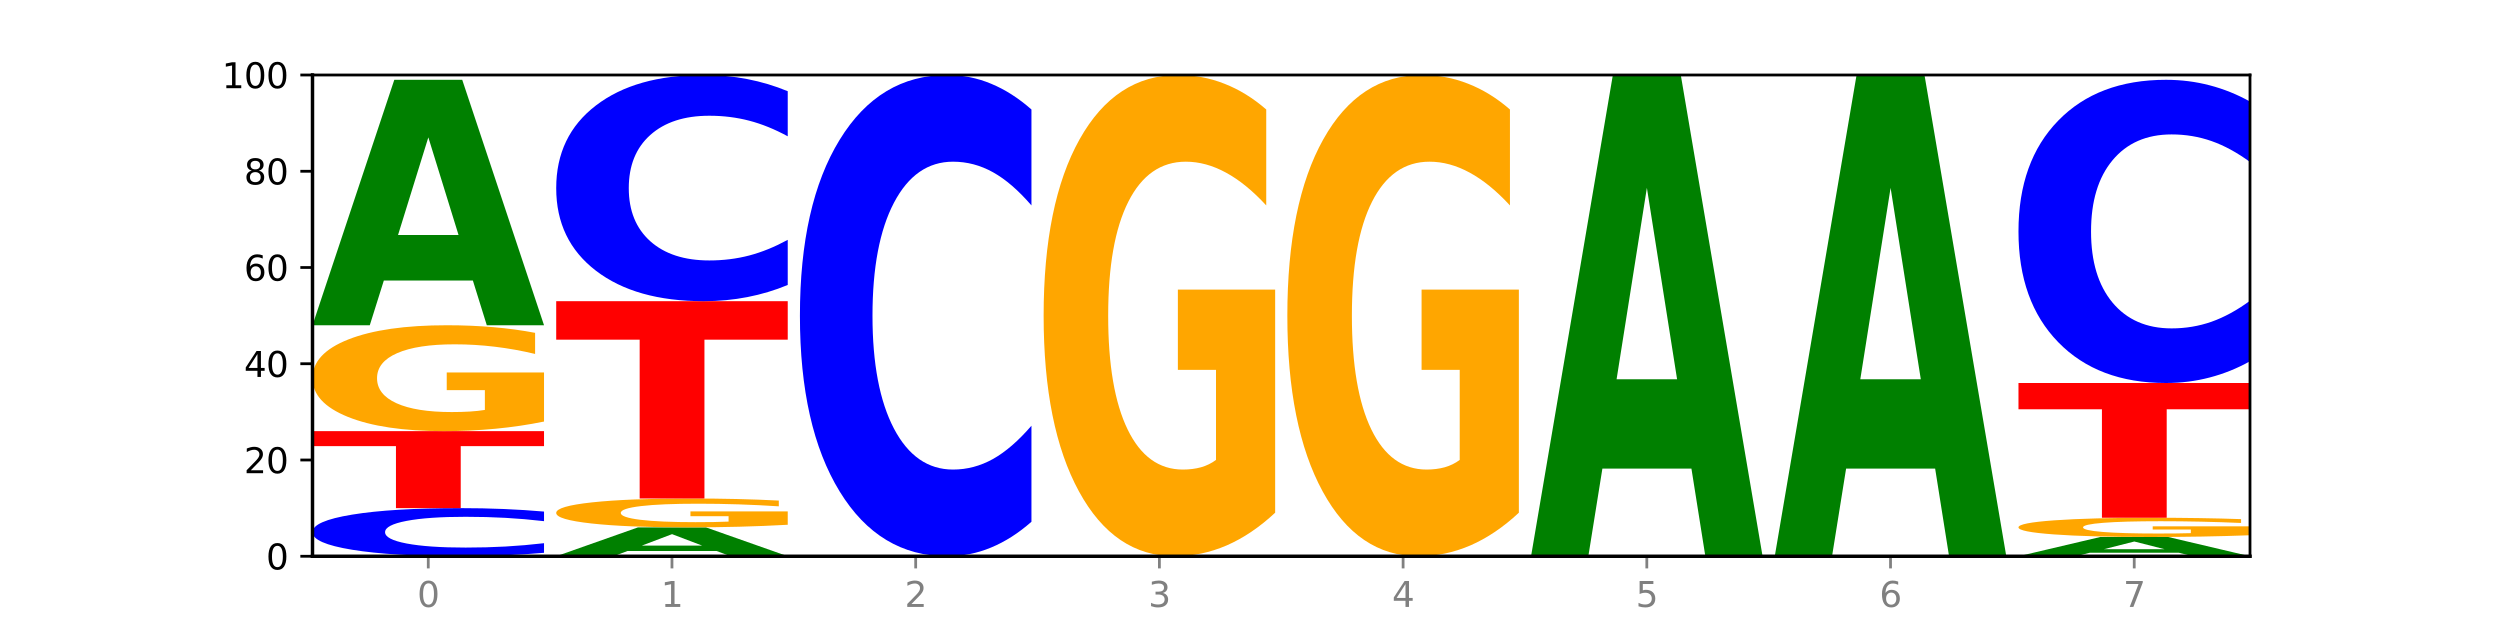 <?xml version="1.0" encoding="utf-8" standalone="no"?>
<!DOCTYPE svg PUBLIC "-//W3C//DTD SVG 1.1//EN"
  "http://www.w3.org/Graphics/SVG/1.1/DTD/svg11.dtd">
<svg xmlns:xlink="http://www.w3.org/1999/xlink" width="720pt" height="180pt" viewBox="0 0 720 180" xmlns="http://www.w3.org/2000/svg" version="1.1">
 <defs>
  <style type="text/css">*{stroke-linejoin: round; stroke-linecap: butt}</style>
 </defs>
 <g id="figure_1">
  <g id="patch_1">
   <path d="M 0 180 
L 720 180 
L 720 0 
L 0 0 
z
" style="fill: #ffffff"/>
  </g>
  <g id="axes_1">
   <g id="patch_2">
    <path d="M 90 160.2 
L 648 160.2 
L 648 21.6 
L 90 21.6 
z
" style="fill: #ffffff"/>
   </g>
   <g id="line2d_1">
    <path d="M 90 160.2 
L 648 160.2 
" clip-path="url(#p10c5a3f809)" style="fill: none; stroke: #000000; stroke-width: 0.5; stroke-linecap: square"/>
   </g>
   <g id="patch_3">
    <path d="M 156.679 159.207 
Q 151.102 159.699 145.07 159.948 
Q 139.039 160.2 132.47 160.2 
Q 112.882 160.2 101.441 158.333 
Q 90 156.467 90 153.274 
Q 90 150.071 101.441 148.207 
Q 112.882 146.34 132.47 146.34 
Q 139.039 146.34 145.07 146.592 
Q 151.102 146.841 156.679 147.333 
L 156.679 150.096 
Q 151.051 149.444 145.591 149.14 
Q 140.131 148.837 134.1 148.837 
Q 123.281 148.837 117.082 150.019 
Q 110.899 151.199 110.899 153.274 
Q 110.899 155.341 117.082 156.524 
Q 123.281 157.703 134.1 157.703 
Q 140.131 157.703 145.591 157.4 
Q 151.051 157.094 156.679 156.441 
L 156.679 159.207 
z
" clip-path="url(#p10c5a3f809)" style="fill: #0000ff"/>
   </g>
   <g id="patch_4">
    <path d="M 90 124.164 
L 156.679 124.164 
L 156.679 128.489 
L 132.69 128.489 
L 132.69 146.34 
L 114.036 146.34 
L 114.036 128.489 
L 90 128.489 
L 90 124.164 
z
" clip-path="url(#p10c5a3f809)" style="fill: #ff0000"/>
   </g>
   <g id="patch_5">
    <path d="M 156.679 121.405 
Q 149.955 122.785 142.722 123.477 
Q 135.489 124.164 127.778 124.164 
Q 110.353 124.164 100.177 120.057 
Q 90 115.95 90 108.927 
Q 90 101.823 100.356 97.747 
Q 110.727 93.672 128.764 93.672 
Q 135.713 93.672 142.079 94.226 
Q 148.46 94.774 154.109 95.858 
L 154.109 101.936 
Q 148.281 100.544 142.513 99.857 
Q 136.744 99.164 130.946 99.164 
Q 120.216 99.164 114.403 101.697 
Q 108.59 104.222 108.59 108.927 
Q 108.59 113.588 114.194 116.133 
Q 119.798 118.672 130.109 118.672 
Q 132.919 118.672 135.325 118.527 
Q 137.731 118.375 139.643 118.061 
L 139.643 112.354 
L 128.66 112.354 
L 128.66 107.271 
L 156.679 107.271 
L 156.679 121.405 
z
" clip-path="url(#p10c5a3f809)" style="fill: #ffa600"/>
   </g>
   <g id="patch_6">
    <path d="M 136.189 80.795 
L 110.545 80.795 
L 106.496 93.672 
L 90 93.672 
L 113.558 22.986 
L 133.121 22.986 
L 156.679 93.672 
L 140.197 93.672 
L 136.189 80.795 
z
M 114.635 67.676 
L 132.058 67.676 
L 123.36 39.559 
L 114.635 67.676 
z
" clip-path="url(#p10c5a3f809)" style="fill: #008000"/>
   </g>
   <g id="patch_7">
    <path d="M 206.377 158.685 
L 180.734 158.685 
L 176.685 160.2 
L 160.189 160.2 
L 183.747 151.884 
L 203.31 151.884 
L 226.868 160.2 
L 210.386 160.2 
L 206.377 158.685 
z
M 184.824 157.142 
L 202.247 157.142 
L 193.549 153.834 
L 184.824 157.142 
z
" clip-path="url(#p10c5a3f809)" style="fill: #008000"/>
   </g>
   <g id="patch_8">
    <path d="M 226.868 151.132 
Q 220.143 151.508 212.91 151.697 
Q 205.678 151.884 197.967 151.884 
Q 180.542 151.884 170.365 150.764 
Q 160.189 149.644 160.189 147.729 
Q 160.189 145.791 170.545 144.679 
Q 180.916 143.568 198.953 143.568 
Q 205.902 143.568 212.268 143.719 
Q 218.649 143.869 224.298 144.164 
L 224.298 145.822 
Q 218.47 145.442 212.701 145.255 
Q 206.933 145.066 201.135 145.066 
Q 190.405 145.066 184.592 145.757 
Q 178.779 146.445 178.779 147.729 
Q 178.779 149 184.383 149.694 
Q 189.987 150.386 200.298 150.386 
Q 203.107 150.386 205.513 150.347 
Q 207.919 150.305 209.832 150.219 
L 209.832 148.663 
L 198.848 148.663 
L 198.848 147.277 
L 226.868 147.277 
L 226.868 151.132 
z
" clip-path="url(#p10c5a3f809)" style="fill: #ffa600"/>
   </g>
   <g id="patch_9">
    <path d="M 160.189 86.742 
L 226.868 86.742 
L 226.868 97.825 
L 202.879 97.825 
L 202.879 143.568 
L 184.224 143.568 
L 184.224 97.825 
L 160.189 97.825 
L 160.189 86.742 
z
" clip-path="url(#p10c5a3f809)" style="fill: #ff0000"/>
   </g>
   <g id="patch_10">
    <path d="M 226.868 82.073 
Q 221.29 84.387 215.259 85.558 
Q 209.228 86.742 202.659 86.742 
Q 183.07 86.742 171.629 77.968 
Q 160.189 69.195 160.189 54.191 
Q 160.189 39.134 171.629 30.374 
Q 183.07 21.6 202.659 21.6 
Q 209.228 21.6 215.259 22.784 
Q 221.29 23.955 226.868 26.269 
L 226.868 39.255 
Q 221.24 36.187 215.78 34.76 
Q 210.32 33.334 204.289 33.334 
Q 193.47 33.334 187.27 38.891 
Q 181.088 44.435 181.088 54.191 
Q 181.088 63.907 187.27 69.464 
Q 193.47 75.008 204.289 75.008 
Q 210.32 75.008 215.78 73.582 
Q 221.24 72.142 226.868 69.074 
L 226.868 82.073 
z
" clip-path="url(#p10c5a3f809)" style="fill: #0000ff"/>
   </g>
   <g id="patch_11">
    <path d="M 297.057 150.265 
Q 291.479 155.19 285.448 157.681 
Q 279.417 160.2 272.848 160.2 
Q 253.259 160.2 241.818 141.533 
Q 230.377 122.866 230.377 90.943 
Q 230.377 58.905 241.818 40.267 
Q 253.259 21.6 272.848 21.6 
Q 279.417 21.6 285.448 24.119 
Q 291.479 26.61 297.057 31.535 
L 297.057 59.163 
Q 291.429 52.635 285.969 49.601 
Q 280.509 46.566 274.477 46.566 
Q 263.658 46.566 257.459 58.39 
Q 251.277 70.186 251.277 90.943 
Q 251.277 111.614 257.459 123.439 
Q 263.658 135.234 274.477 135.234 
Q 280.509 135.234 285.969 132.199 
Q 291.429 129.136 297.057 122.608 
L 297.057 150.265 
z
" clip-path="url(#p10c5a3f809)" style="fill: #0000ff"/>
   </g>
   <g id="patch_12">
    <path d="M 367.245 147.66 
Q 360.521 153.93 353.288 157.079 
Q 346.055 160.2 338.344 160.2 
Q 320.919 160.2 310.743 141.533 
Q 300.566 122.866 300.566 90.943 
Q 300.566 58.648 310.922 40.124 
Q 321.293 21.6 339.33 21.6 
Q 346.279 21.6 352.645 24.119 
Q 359.026 26.61 364.675 31.535 
L 364.675 59.163 
Q 358.847 52.836 353.079 49.715 
Q 347.31 46.566 341.512 46.566 
Q 330.782 46.566 324.969 58.075 
Q 319.156 69.556 319.156 90.943 
Q 319.156 112.129 324.76 123.696 
Q 330.364 135.234 340.675 135.234 
Q 343.485 135.234 345.891 134.576 
Q 348.297 133.889 350.209 132.457 
L 350.209 106.518 
L 339.226 106.518 
L 339.226 83.413 
L 367.245 83.413 
L 367.245 147.66 
z
" clip-path="url(#p10c5a3f809)" style="fill: #ffa600"/>
   </g>
   <g id="patch_13">
    <path d="M 437.434 147.66 
Q 430.709 153.93 423.476 157.079 
Q 416.244 160.2 408.533 160.2 
Q 391.108 160.2 380.931 141.533 
Q 370.755 122.866 370.755 90.943 
Q 370.755 58.648 381.111 40.124 
Q 391.482 21.6 409.519 21.6 
Q 416.468 21.6 422.834 24.119 
Q 429.215 26.61 434.864 31.535 
L 434.864 59.163 
Q 429.036 52.836 423.267 49.715 
Q 417.499 46.566 411.701 46.566 
Q 400.971 46.566 395.158 58.075 
Q 389.345 69.556 389.345 90.943 
Q 389.345 112.129 394.949 123.696 
Q 400.553 135.234 410.864 135.234 
Q 413.673 135.234 416.079 134.576 
Q 418.485 133.889 420.398 132.457 
L 420.398 106.518 
L 409.414 106.518 
L 409.414 83.413 
L 437.434 83.413 
L 437.434 147.66 
z
" clip-path="url(#p10c5a3f809)" style="fill: #ffa600"/>
   </g>
   <g id="patch_14">
    <path d="M 487.132 134.951 
L 461.488 134.951 
L 457.439 160.2 
L 440.943 160.2 
L 464.501 21.6 
L 484.065 21.6 
L 507.623 160.2 
L 491.14 160.2 
L 487.132 134.951 
z
M 465.578 109.228 
L 483.001 109.228 
L 474.303 54.096 
L 465.578 109.228 
z
" clip-path="url(#p10c5a3f809)" style="fill: #008000"/>
   </g>
   <g id="patch_15">
    <path d="M 557.321 134.951 
L 531.677 134.951 
L 527.628 160.2 
L 511.132 160.2 
L 534.69 21.6 
L 554.253 21.6 
L 577.811 160.2 
L 561.329 160.2 
L 557.321 134.951 
z
M 535.767 109.228 
L 553.19 109.228 
L 544.492 54.096 
L 535.767 109.228 
z
" clip-path="url(#p10c5a3f809)" style="fill: #008000"/>
   </g>
   <g id="patch_16">
    <path d="M 627.51 159.19 
L 601.866 159.19 
L 597.817 160.2 
L 581.321 160.2 
L 604.879 154.656 
L 624.442 154.656 
L 648 160.2 
L 631.518 160.2 
L 627.51 159.19 
z
M 605.956 158.161 
L 623.379 158.161 
L 614.681 155.956 
L 605.956 158.161 
z
" clip-path="url(#p10c5a3f809)" style="fill: #008000"/>
   </g>
   <g id="patch_17">
    <path d="M 648 154.154 
Q 641.275 154.405 634.042 154.531 
Q 626.81 154.656 619.099 154.656 
Q 601.674 154.656 591.497 153.909 
Q 581.321 153.163 581.321 151.886 
Q 581.321 150.594 591.677 149.853 
Q 602.048 149.112 620.085 149.112 
Q 627.034 149.112 633.4 149.213 
Q 639.781 149.312 645.43 149.509 
L 645.43 150.615 
Q 639.602 150.361 633.833 150.237 
Q 628.065 150.111 622.267 150.111 
Q 611.537 150.111 605.724 150.571 
Q 599.911 151.03 599.911 151.886 
Q 599.911 152.733 605.515 153.196 
Q 611.119 153.657 621.43 153.657 
Q 624.239 153.657 626.645 153.631 
Q 629.051 153.604 630.964 153.546 
L 630.964 152.509 
L 619.98 152.509 
L 619.98 151.585 
L 648 151.585 
L 648 154.154 
z
" clip-path="url(#p10c5a3f809)" style="fill: #ffa600"/>
   </g>
   <g id="patch_18">
    <path d="M 581.321 110.304 
L 648 110.304 
L 648 117.873 
L 624.011 117.873 
L 624.011 149.112 
L 605.356 149.112 
L 605.356 117.873 
L 581.321 117.873 
L 581.321 110.304 
z
" clip-path="url(#p10c5a3f809)" style="fill: #ff0000"/>
   </g>
   <g id="patch_19">
    <path d="M 648 104.045 
Q 642.422 107.147 636.391 108.717 
Q 630.36 110.304 623.791 110.304 
Q 604.202 110.304 592.762 98.544 
Q 581.321 86.784 581.321 66.672 
Q 581.321 46.488 592.762 34.746 
Q 604.202 22.986 623.791 22.986 
Q 630.36 22.986 636.391 24.573 
Q 642.422 26.143 648 29.245 
L 648 46.651 
Q 642.372 42.538 636.912 40.626 
Q 631.452 38.714 625.421 38.714 
Q 614.602 38.714 608.402 46.164 
Q 602.22 53.595 602.22 66.672 
Q 602.22 79.695 608.402 87.144 
Q 614.602 94.576 625.421 94.576 
Q 631.452 94.576 636.912 92.664 
Q 642.372 90.734 648 86.621 
L 648 104.045 
z
" clip-path="url(#p10c5a3f809)" style="fill: #0000ff"/>
   </g>
   <g id="matplotlib.axis_1">
    <g id="xtick_1">
     <g id="line2d_2">
      <defs>
       <path id="m9104afe2a6" d="M 0 0 
L 0 3.5 
" style="stroke: #808080; stroke-width: 0.8"/>
      </defs>
      <g>
       <use xlink:href="#m9104afe2a6" x="123.34" y="160.2" style="fill: #808080; stroke: #808080; stroke-width: 0.8"/>
      </g>
     </g>
     <g id="text_1">
      <!-- 0 -->
      <g style="fill: #808080" transform="translate(120.158 174.798) scale(0.1 -0.1)">
       <defs>
        <path id="DejaVuSans-30" d="M 2034 4250 
Q 1547 4250 1301 3770 
Q 1056 3291 1056 2328 
Q 1056 1369 1301 889 
Q 1547 409 2034 409 
Q 2525 409 2770 889 
Q 3016 1369 3016 2328 
Q 3016 3291 2770 3770 
Q 2525 4250 2034 4250 
z
M 2034 4750 
Q 2819 4750 3233 4129 
Q 3647 3509 3647 2328 
Q 3647 1150 3233 529 
Q 2819 -91 2034 -91 
Q 1250 -91 836 529 
Q 422 1150 422 2328 
Q 422 3509 836 4129 
Q 1250 4750 2034 4750 
z
" transform="scale(0.016)"/>
       </defs>
       <use xlink:href="#DejaVuSans-30"/>
      </g>
     </g>
    </g>
    <g id="xtick_2">
     <g id="line2d_3">
      <g>
       <use xlink:href="#m9104afe2a6" x="193.528" y="160.2" style="fill: #808080; stroke: #808080; stroke-width: 0.8"/>
      </g>
     </g>
     <g id="text_2">
      <!-- 1 -->
      <g style="fill: #808080" transform="translate(190.347 174.798) scale(0.1 -0.1)">
       <defs>
        <path id="DejaVuSans-31" d="M 794 531 
L 1825 531 
L 1825 4091 
L 703 3866 
L 703 4441 
L 1819 4666 
L 2450 4666 
L 2450 531 
L 3481 531 
L 3481 0 
L 794 0 
L 794 531 
z
" transform="scale(0.016)"/>
       </defs>
       <use xlink:href="#DejaVuSans-31"/>
      </g>
     </g>
    </g>
    <g id="xtick_3">
     <g id="line2d_4">
      <g>
       <use xlink:href="#m9104afe2a6" x="263.717" y="160.2" style="fill: #808080; stroke: #808080; stroke-width: 0.8"/>
      </g>
     </g>
     <g id="text_3">
      <!-- 2 -->
      <g style="fill: #808080" transform="translate(260.536 174.798) scale(0.1 -0.1)">
       <defs>
        <path id="DejaVuSans-32" d="M 1228 531 
L 3431 531 
L 3431 0 
L 469 0 
L 469 531 
Q 828 903 1448 1529 
Q 2069 2156 2228 2338 
Q 2531 2678 2651 2914 
Q 2772 3150 2772 3378 
Q 2772 3750 2511 3984 
Q 2250 4219 1831 4219 
Q 1534 4219 1204 4116 
Q 875 4013 500 3803 
L 500 4441 
Q 881 4594 1212 4672 
Q 1544 4750 1819 4750 
Q 2544 4750 2975 4387 
Q 3406 4025 3406 3419 
Q 3406 3131 3298 2873 
Q 3191 2616 2906 2266 
Q 2828 2175 2409 1742 
Q 1991 1309 1228 531 
z
" transform="scale(0.016)"/>
       </defs>
       <use xlink:href="#DejaVuSans-32"/>
      </g>
     </g>
    </g>
    <g id="xtick_4">
     <g id="line2d_5">
      <g>
       <use xlink:href="#m9104afe2a6" x="333.906" y="160.2" style="fill: #808080; stroke: #808080; stroke-width: 0.8"/>
      </g>
     </g>
     <g id="text_4">
      <!-- 3 -->
      <g style="fill: #808080" transform="translate(330.724 174.798) scale(0.1 -0.1)">
       <defs>
        <path id="DejaVuSans-33" d="M 2597 2516 
Q 3050 2419 3304 2112 
Q 3559 1806 3559 1356 
Q 3559 666 3084 287 
Q 2609 -91 1734 -91 
Q 1441 -91 1130 -33 
Q 819 25 488 141 
L 488 750 
Q 750 597 1062 519 
Q 1375 441 1716 441 
Q 2309 441 2620 675 
Q 2931 909 2931 1356 
Q 2931 1769 2642 2001 
Q 2353 2234 1838 2234 
L 1294 2234 
L 1294 2753 
L 1863 2753 
Q 2328 2753 2575 2939 
Q 2822 3125 2822 3475 
Q 2822 3834 2567 4026 
Q 2313 4219 1838 4219 
Q 1578 4219 1281 4162 
Q 984 4106 628 3988 
L 628 4550 
Q 988 4650 1302 4700 
Q 1616 4750 1894 4750 
Q 2613 4750 3031 4423 
Q 3450 4097 3450 3541 
Q 3450 3153 3228 2886 
Q 3006 2619 2597 2516 
z
" transform="scale(0.016)"/>
       </defs>
       <use xlink:href="#DejaVuSans-33"/>
      </g>
     </g>
    </g>
    <g id="xtick_5">
     <g id="line2d_6">
      <g>
       <use xlink:href="#m9104afe2a6" x="404.094" y="160.2" style="fill: #808080; stroke: #808080; stroke-width: 0.8"/>
      </g>
     </g>
     <g id="text_5">
      <!-- 4 -->
      <g style="fill: #808080" transform="translate(400.913 174.798) scale(0.1 -0.1)">
       <defs>
        <path id="DejaVuSans-34" d="M 2419 4116 
L 825 1625 
L 2419 1625 
L 2419 4116 
z
M 2253 4666 
L 3047 4666 
L 3047 1625 
L 3713 1625 
L 3713 1100 
L 3047 1100 
L 3047 0 
L 2419 0 
L 2419 1100 
L 313 1100 
L 313 1709 
L 2253 4666 
z
" transform="scale(0.016)"/>
       </defs>
       <use xlink:href="#DejaVuSans-34"/>
      </g>
     </g>
    </g>
    <g id="xtick_6">
     <g id="line2d_7">
      <g>
       <use xlink:href="#m9104afe2a6" x="474.283" y="160.2" style="fill: #808080; stroke: #808080; stroke-width: 0.8"/>
      </g>
     </g>
     <g id="text_6">
      <!-- 5 -->
      <g style="fill: #808080" transform="translate(471.102 174.798) scale(0.1 -0.1)">
       <defs>
        <path id="DejaVuSans-35" d="M 691 4666 
L 3169 4666 
L 3169 4134 
L 1269 4134 
L 1269 2991 
Q 1406 3038 1543 3061 
Q 1681 3084 1819 3084 
Q 2600 3084 3056 2656 
Q 3513 2228 3513 1497 
Q 3513 744 3044 326 
Q 2575 -91 1722 -91 
Q 1428 -91 1123 -41 
Q 819 9 494 109 
L 494 744 
Q 775 591 1075 516 
Q 1375 441 1709 441 
Q 2250 441 2565 725 
Q 2881 1009 2881 1497 
Q 2881 1984 2565 2268 
Q 2250 2553 1709 2553 
Q 1456 2553 1204 2497 
Q 953 2441 691 2322 
L 691 4666 
z
" transform="scale(0.016)"/>
       </defs>
       <use xlink:href="#DejaVuSans-35"/>
      </g>
     </g>
    </g>
    <g id="xtick_7">
     <g id="line2d_8">
      <g>
       <use xlink:href="#m9104afe2a6" x="544.472" y="160.2" style="fill: #808080; stroke: #808080; stroke-width: 0.8"/>
      </g>
     </g>
     <g id="text_7">
      <!-- 6 -->
      <g style="fill: #808080" transform="translate(541.29 174.798) scale(0.1 -0.1)">
       <defs>
        <path id="DejaVuSans-36" d="M 2113 2584 
Q 1688 2584 1439 2293 
Q 1191 2003 1191 1497 
Q 1191 994 1439 701 
Q 1688 409 2113 409 
Q 2538 409 2786 701 
Q 3034 994 3034 1497 
Q 3034 2003 2786 2293 
Q 2538 2584 2113 2584 
z
M 3366 4563 
L 3366 3988 
Q 3128 4100 2886 4159 
Q 2644 4219 2406 4219 
Q 1781 4219 1451 3797 
Q 1122 3375 1075 2522 
Q 1259 2794 1537 2939 
Q 1816 3084 2150 3084 
Q 2853 3084 3261 2657 
Q 3669 2231 3669 1497 
Q 3669 778 3244 343 
Q 2819 -91 2113 -91 
Q 1303 -91 875 529 
Q 447 1150 447 2328 
Q 447 3434 972 4092 
Q 1497 4750 2381 4750 
Q 2619 4750 2861 4703 
Q 3103 4656 3366 4563 
z
" transform="scale(0.016)"/>
       </defs>
       <use xlink:href="#DejaVuSans-36"/>
      </g>
     </g>
    </g>
    <g id="xtick_8">
     <g id="line2d_9">
      <g>
       <use xlink:href="#m9104afe2a6" x="614.66" y="160.2" style="fill: #808080; stroke: #808080; stroke-width: 0.8"/>
      </g>
     </g>
     <g id="text_8">
      <!-- 7 -->
      <g style="fill: #808080" transform="translate(611.479 174.798) scale(0.1 -0.1)">
       <defs>
        <path id="DejaVuSans-37" d="M 525 4666 
L 3525 4666 
L 3525 4397 
L 1831 0 
L 1172 0 
L 2766 4134 
L 525 4134 
L 525 4666 
z
" transform="scale(0.016)"/>
       </defs>
       <use xlink:href="#DejaVuSans-37"/>
      </g>
     </g>
    </g>
   </g>
   <g id="matplotlib.axis_2">
    <g id="ytick_1">
     <g id="line2d_10">
      <defs>
       <path id="mff82405090" d="M 0 0 
L -3.5 0 
" style="stroke: #000000; stroke-width: 0.8"/>
      </defs>
      <g>
       <use xlink:href="#mff82405090" x="90" y="160.2" style="stroke: #000000; stroke-width: 0.8"/>
      </g>
     </g>
     <g id="text_9">
      <!-- 0 -->
      <g transform="translate(76.638 163.999) scale(0.1 -0.1)">
       <use xlink:href="#DejaVuSans-30"/>
      </g>
     </g>
    </g>
    <g id="ytick_2">
     <g id="line2d_11">
      <g>
       <use xlink:href="#mff82405090" x="90" y="132.48" style="stroke: #000000; stroke-width: 0.8"/>
      </g>
     </g>
     <g id="text_10">
      <!-- 20 -->
      <g transform="translate(70.275 136.279) scale(0.1 -0.1)">
       <use xlink:href="#DejaVuSans-32"/>
       <use xlink:href="#DejaVuSans-30" x="63.623"/>
      </g>
     </g>
    </g>
    <g id="ytick_3">
     <g id="line2d_12">
      <g>
       <use xlink:href="#mff82405090" x="90" y="104.76" style="stroke: #000000; stroke-width: 0.8"/>
      </g>
     </g>
     <g id="text_11">
      <!-- 40 -->
      <g transform="translate(70.275 108.559) scale(0.1 -0.1)">
       <use xlink:href="#DejaVuSans-34"/>
       <use xlink:href="#DejaVuSans-30" x="63.623"/>
      </g>
     </g>
    </g>
    <g id="ytick_4">
     <g id="line2d_13">
      <g>
       <use xlink:href="#mff82405090" x="90" y="77.04" style="stroke: #000000; stroke-width: 0.8"/>
      </g>
     </g>
     <g id="text_12">
      <!-- 60 -->
      <g transform="translate(70.275 80.839) scale(0.1 -0.1)">
       <use xlink:href="#DejaVuSans-36"/>
       <use xlink:href="#DejaVuSans-30" x="63.623"/>
      </g>
     </g>
    </g>
    <g id="ytick_5">
     <g id="line2d_14">
      <g>
       <use xlink:href="#mff82405090" x="90" y="49.32" style="stroke: #000000; stroke-width: 0.8"/>
      </g>
     </g>
     <g id="text_13">
      <!-- 80 -->
      <g transform="translate(70.275 53.119) scale(0.1 -0.1)">
       <defs>
        <path id="DejaVuSans-38" d="M 2034 2216 
Q 1584 2216 1326 1975 
Q 1069 1734 1069 1313 
Q 1069 891 1326 650 
Q 1584 409 2034 409 
Q 2484 409 2743 651 
Q 3003 894 3003 1313 
Q 3003 1734 2745 1975 
Q 2488 2216 2034 2216 
z
M 1403 2484 
Q 997 2584 770 2862 
Q 544 3141 544 3541 
Q 544 4100 942 4425 
Q 1341 4750 2034 4750 
Q 2731 4750 3128 4425 
Q 3525 4100 3525 3541 
Q 3525 3141 3298 2862 
Q 3072 2584 2669 2484 
Q 3125 2378 3379 2068 
Q 3634 1759 3634 1313 
Q 3634 634 3220 271 
Q 2806 -91 2034 -91 
Q 1263 -91 848 271 
Q 434 634 434 1313 
Q 434 1759 690 2068 
Q 947 2378 1403 2484 
z
M 1172 3481 
Q 1172 3119 1398 2916 
Q 1625 2713 2034 2713 
Q 2441 2713 2670 2916 
Q 2900 3119 2900 3481 
Q 2900 3844 2670 4047 
Q 2441 4250 2034 4250 
Q 1625 4250 1398 4047 
Q 1172 3844 1172 3481 
z
" transform="scale(0.016)"/>
       </defs>
       <use xlink:href="#DejaVuSans-38"/>
       <use xlink:href="#DejaVuSans-30" x="63.623"/>
      </g>
     </g>
    </g>
    <g id="ytick_6">
     <g id="line2d_15">
      <g>
       <use xlink:href="#mff82405090" x="90" y="21.6" style="stroke: #000000; stroke-width: 0.8"/>
      </g>
     </g>
     <g id="text_14">
      <!-- 100 -->
      <g transform="translate(63.913 25.399) scale(0.1 -0.1)">
       <use xlink:href="#DejaVuSans-31"/>
       <use xlink:href="#DejaVuSans-30" x="63.623"/>
       <use xlink:href="#DejaVuSans-30" x="127.246"/>
      </g>
     </g>
    </g>
   </g>
   <g id="patch_20">
    <path d="M 90 160.2 
L 90 21.6 
" style="fill: none; stroke: #000000; stroke-linejoin: miter; stroke-linecap: square"/>
   </g>
   <g id="patch_21">
    <path d="M 648 160.2 
L 648 21.6 
" style="fill: none; stroke: #000000; stroke-width: 0.8; stroke-linejoin: miter; stroke-linecap: square"/>
   </g>
   <g id="patch_22">
    <path d="M 90 160.2 
L 648 160.2 
" style="fill: none; stroke: #000000; stroke-linejoin: miter; stroke-linecap: square"/>
   </g>
   <g id="patch_23">
    <path d="M 90 21.6 
L 648 21.6 
" style="fill: none; stroke: #000000; stroke-width: 0.8; stroke-linejoin: miter; stroke-linecap: square"/>
   </g>
  </g>
 </g>
 <defs>
  <clipPath id="p10c5a3f809">
   <rect x="90" y="21.6" width="558" height="138.6"/>
  </clipPath>
 </defs>
</svg>
